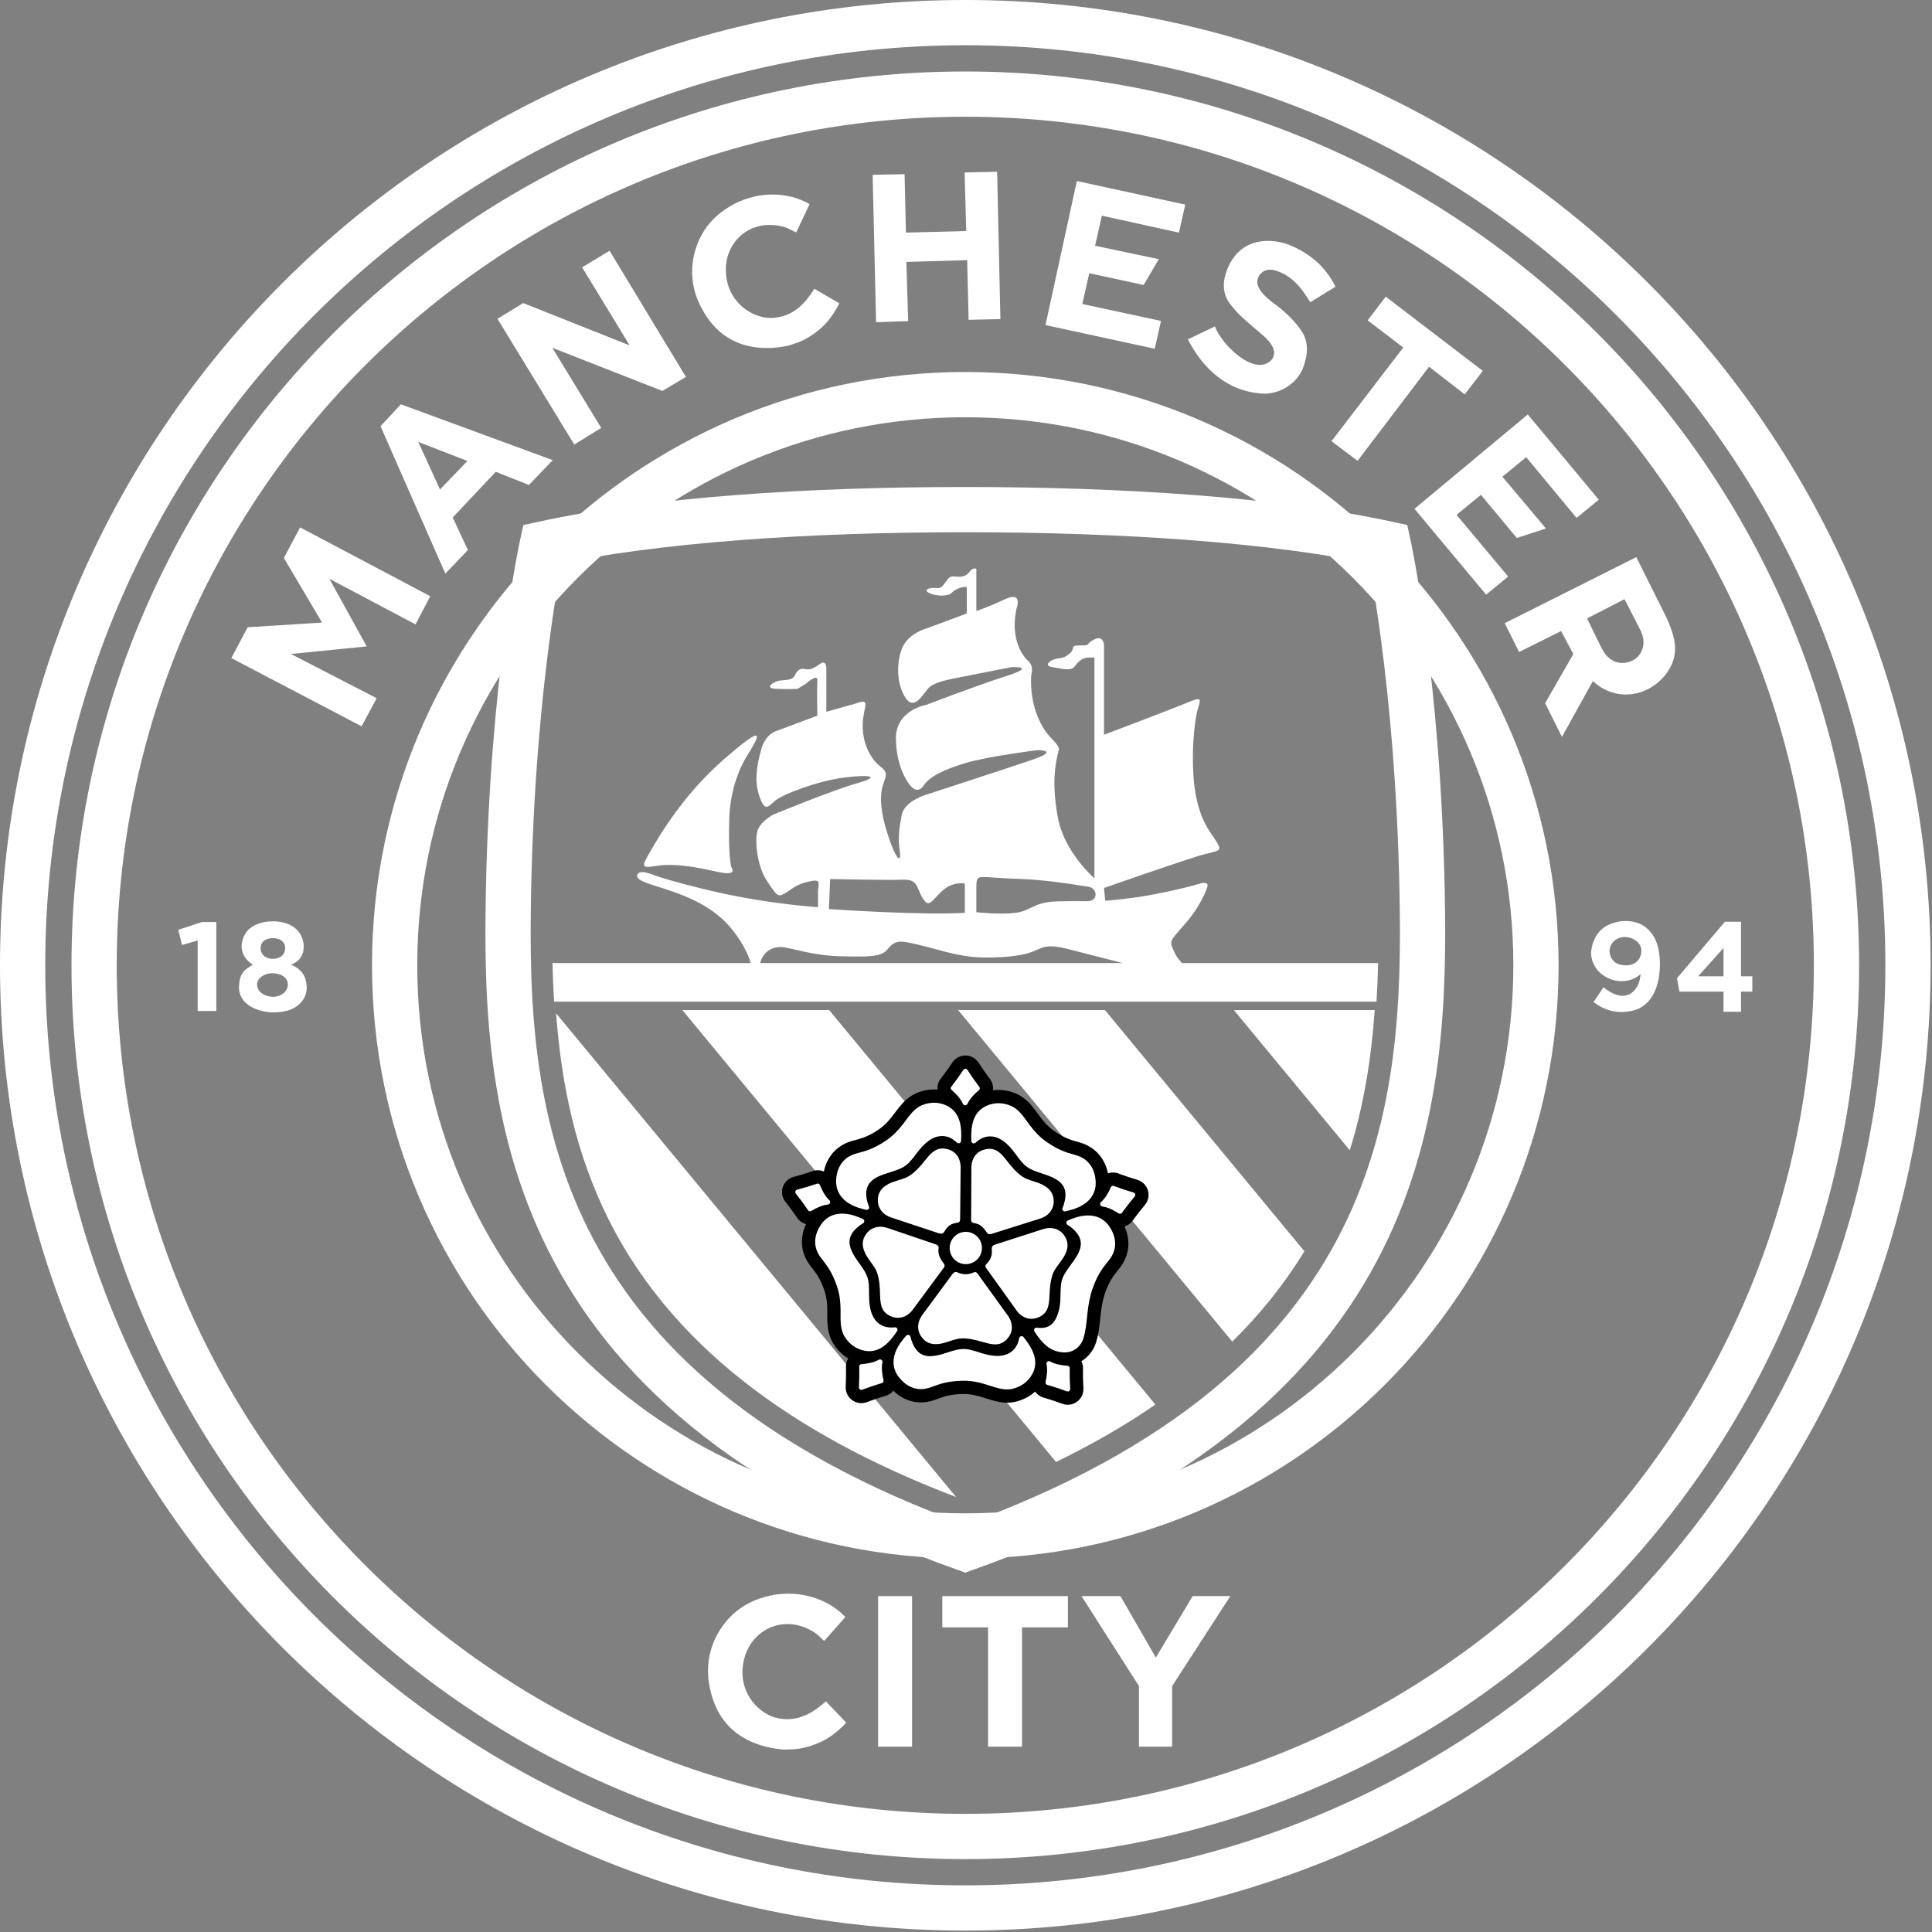 <svg width="454" height="454" viewBox="0 0 454 454" fill="none" xmlns="http://www.w3.org/2000/svg">
<rect x="0" y="0" width="454" height="454" fill="#808080" stroke="none"/>
<path d="M193.683 385.592C193.282 385.328 192.284 384.173 191.361 383.589C183.808 378.736 174.894 383.414 174.468 392.553C174.224 398.141 178.322 402.891 182.899 403.784C187.618 404.663 190.984 402.515 194.085 399.804L198.857 404.813C196.388 407.406 193.439 409.835 188.103 410.871C187.111 411.041 185.748 411.127 184.009 411.127C174.06 410.168 168.409 404.895 166.766 396.427C165.811 391.888 166.602 387.23 169.012 383.288C171.887 378.598 176.112 375.893 181.543 374.838C188.02 373.614 194.613 375.711 198.656 379.973L193.683 385.592Z" fill="white"/>
<path d="M206.345 375.069H214.325V410.449H206.345V375.069Z" fill="white"/>
<path d="M250.946 382.414H240.174V410.449H232.183V382.414H221.435V375.069H250.946V382.414Z" fill="white"/>
<path d="M289.113 375.069L275.441 396.206V410.449H267.644V396.206L254.142 375.069H263.294L271.605 389.514L280.262 375.069H289.113Z" fill="white"/>
<path fill-rule="evenodd" clip-rule="evenodd" d="M88.516 164.079L84.97 170.676L54.367 154.644L58.203 147.4L75.673 146.296L66.709 131.115L70.52 123.929L101.098 140.105L97.645 146.728L77.394 136.005L86.175 151.9L68.355 153.676L88.516 164.079Z" fill="white"/>
<path d="M129.879 108.127L124.299 113.959L116.49 110.871L106.39 121.598L109.947 129.257L104.651 134.793L89.415 100.148L94.205 95.008L129.879 108.127ZM109.835 108.328L98.285 103.84L103.394 115.02L109.835 108.328Z" fill="white"/>
<path fill-rule="evenodd" clip-rule="evenodd" d="M134.945 104.455L116.905 74.921L122.936 71.216L147.966 81.165L136.796 62.824L143.244 58.924L161.185 88.567L155.649 91.864L129.786 81.725L141.285 100.558L134.945 104.455Z" fill="white"/>
<path d="M187.104 54.618C186.653 54.48 185.404 53.67 184.368 53.368C175.937 50.877 168.837 57.718 170.935 66.425C172.233 71.756 177.393 75.101 181.937 74.681C186.621 74.216 189.195 71.278 191.373 67.876L197.237 71.278C195.623 74.391 193.513 77.493 188.781 79.929C187.895 80.355 186.634 80.815 185.002 81.29C175.379 83.112 168.617 79.696 164.744 72.181C162.61 68.177 162.076 63.576 163.263 59.207C164.687 54.009 167.922 50.306 172.736 47.826C178.492 44.901 185.272 45.063 190.236 47.97L187.104 54.618Z" fill="white"/>
<path d="M344.192 92.678L335.812 86.174L319.019 108.291L312.886 103.677L329.748 81.668L321.386 75.284L325.636 69.715L348.442 87.154L344.192 92.678Z" fill="white"/>
<path fill-rule="evenodd" clip-rule="evenodd" d="M205.064 41.077L205.868 75.717L213.414 75.458L212.981 61.548L227.274 61.139L227.613 75.151L235.083 74.982L234.317 40.362L226.683 40.525L227.048 54.292L212.88 54.661L212.566 40.932L205.064 41.077Z" fill="white"/>
<path fill-rule="evenodd" clip-rule="evenodd" d="M253.049 42.539L278.523 48.082L277.035 54.667L258.925 50.682L257.33 57.75L272.302 60.907L268.743 66.964L255.962 64.204L254.342 71.44L272.817 75.415L271.36 81.961L245.679 76.388L253.049 42.539Z" fill="white"/>
<path fill-rule="evenodd" clip-rule="evenodd" d="M299.459 71.386C294.983 68.078 294.933 66.083 296.094 64.45C297.268 63.163 298.674 63.181 300.168 63.709C302.566 64.525 304.443 66.162 305.893 68.046C306.684 69.082 307.299 70.094 307.902 71.029L313.834 67.368C312.936 65.661 310.507 60.777 303.357 57.708C299.992 56.239 291.919 54.889 288.448 63.112C287.048 66.678 287.582 68.975 288.479 70.557C290.482 73.74 293.57 75.981 296.389 78.472C297.556 79.441 298.762 80.602 299.258 82.002C299.603 83.063 299.314 84.166 298.523 84.844C294.418 88.342 286.947 80.771 285.498 76.71L279.132 79.743C282.522 86.326 288.266 92.252 297.362 92.523C300.639 92.359 304.399 90.57 306.156 86.603C307.331 83.438 307.601 80.557 305.931 77.909C304.349 75.429 301.599 72.906 299.459 71.386Z" fill="white"/>
<path fill-rule="evenodd" clip-rule="evenodd" d="M359.013 97.393L375.699 117.425L370.476 121.7L358.643 107.431L353.043 112.025L363.288 124.199L356.433 126.415L347.996 116.276L342.271 120.991L354.399 135.479L349.227 139.74L332.39 119.566L359.013 97.393Z" fill="white"/>
<path d="M385.341 147.814L381.744 140.796L372.936 145.328L376.251 152.083C378.046 155.849 380.884 156.257 383.181 155.416C385.705 154.486 387.28 151.266 385.341 147.814ZM367.042 173.162L363.087 165.247L369.716 153.69L366.835 148.291L356.966 153.219L353.596 146.439L384.512 130.921L391.085 144.079C391.982 145.881 392.422 146.954 392.88 148.348C393.815 151.028 393.878 153.597 393.006 155.724C390.15 162.705 380.928 166.138 374.305 160.055L367.042 173.162Z" fill="white"/>
<path d="M385.51 228.911C382.585 231.51 378.172 230.876 375.667 228.271C374.556 227.085 373.884 225.534 373.878 223.852C373.966 222.584 374.324 221.385 374.87 220.343C375.535 219.087 376.42 218.164 377.569 217.545C380.206 216.112 383.69 216.023 386.119 217.486C387.845 218.553 389.025 220.337 389.572 222.409C389.898 223.689 390.068 225.151 390.068 226.784C389.992 230.902 388.837 234.787 385.655 236.708C384.788 237.229 383.727 237.574 382.447 237.725C379.057 238.121 376.558 237.066 374.468 235.472L376.797 232.011C382.541 236.627 385.391 232.188 385.51 228.911ZM385.711 223.571C385.774 221.78 384.267 220.637 382.798 220.288C382.121 220.136 381.398 220.143 380.658 220.343C379.961 220.582 379.415 220.953 379.025 221.398C377.349 223.381 378.605 225.848 380.061 226.444C380.588 226.683 381.279 226.84 382.183 226.852C385.077 226.789 385.692 224.461 385.711 223.571Z" fill="white"/>
<path d="M411.775 233.017H409.12V237.75H405.008V233.017H394.65L394.079 229.866L405.328 216.602H409.12V229.426H411.775V233.017ZM405.008 229.426V222.767L399.038 229.426H405.008Z" fill="white"/>
<path d="M42.773 222.07L41.894 218.491L47.424 216.676H50.832V237.574H46.452V220.99L42.773 222.07Z" fill="white"/>
<path d="M68.397 226.708C70.877 227.662 72.05 229.552 72.082 232.05C72.056 234.95 69.955 236.821 67.482 237.505C66.501 237.767 65.384 237.9 64.136 237.9C60.695 237.806 56.232 236.256 56.15 232.05C56.27 229.162 56.922 228.089 59.433 226.708C56.898 225.112 55.974 222.428 57.57 219.533C57.946 218.868 58.467 218.309 59.12 217.863C59.779 217.417 60.531 217.078 61.393 216.853C62.253 216.62 63.162 216.507 64.136 216.507C67.763 216.47 70.99 218.259 71.348 221.957C71.437 222.961 71.279 223.99 70.739 224.869C70.294 225.628 69.534 226.231 68.397 226.708ZM66.251 224.624C66.758 224.108 67.011 223.518 67.011 222.872C67.011 222.12 66.758 221.536 66.251 221.115C65.75 220.675 65.045 220.462 64.136 220.462C63.225 220.462 62.516 220.675 61.995 221.115C61.492 221.536 61.241 222.12 61.241 222.872C61.241 223.518 61.499 224.108 62.013 224.624C63.056 225.458 64.819 225.647 66.251 224.624ZM67.65 231.322C67.588 229.206 65.246 228.647 63.702 228.704C62.082 228.823 60.431 229.79 60.413 231.322C60.468 233.318 62.523 234.228 64.136 234.241C66.013 234.235 67.631 233.017 67.65 231.322Z" fill="white"/>
<path d="M326.23 127.842C326.23 127.842 333.191 159.57 334.179 209.426C335.166 259.283 331.544 326.524 226.835 363.916C122.125 326.524 118.503 259.283 119.491 209.426C120.479 159.57 127.439 127.842 127.439 127.842C154.054 122.043 190.502 119.746 226.876 119.753C263.41 119.759 299.873 122.099 326.23 127.842Z" stroke="white" stroke-width="10.63" stroke-miterlimit="22.926"/>
<path fill-rule="evenodd" clip-rule="evenodd" d="M130.117 226.592H323.553C323.482 229.437 323.367 232.272 323.197 235.096H130.472C130.303 232.272 130.187 229.437 130.117 226.592Z" fill="white"/>
<path d="M130.117 226.592H323.553C323.482 229.437 323.367 232.272 323.197 235.096H130.472C130.303 232.272 130.187 229.437 130.117 226.592Z" stroke="white" stroke-width="0.567" stroke-miterlimit="22.926"/>
<path fill-rule="evenodd" clip-rule="evenodd" d="M289.952 237.362H323.048C322.252 248.556 320.537 259.561 317.185 270.295L289.952 237.362Z" fill="white"/>
<path fill-rule="evenodd" clip-rule="evenodd" d="M225.152 237.362H259.652L306.515 294.033C301.724 301.902 295.997 308.943 289.567 315.26L225.152 237.362Z" fill="white"/>
<path fill-rule="evenodd" clip-rule="evenodd" d="M160.351 237.364H194.852L271.505 330.061C264.132 335.14 256.273 339.6 248.153 343.543L160.351 237.364Z" fill="white"/>
<path fill-rule="evenodd" clip-rule="evenodd" d="M130.675 238.118L224.669 351.785C191.387 339.083 159.468 319.431 143.032 286.588C135.25 271.038 131.923 254.789 130.675 238.118Z" fill="white"/>
<path fill-rule="evenodd" clip-rule="evenodd" d="M220.325 256.046C220.236 255.104 220.504 254.13 221.147 253.35C221.188 253.301 221.23 253.253 221.272 253.205C222.145 252.06 222.989 250.892 223.784 249.691C224.475 248.647 225.632 248.03 226.884 248.038C228.137 248.046 229.286 248.678 229.964 249.732C230.742 250.943 231.567 252.123 232.422 253.279C232.468 253.335 232.514 253.389 232.559 253.445C233.203 254.254 233.452 255.256 233.329 256.212C235.153 255.966 236.994 256.244 238.794 256.995C238.833 257.012 238.866 257.026 238.904 257.044C239.751 257.436 240.523 257.955 241.22 258.574C242.529 259.737 243.407 261.09 244.438 262.474C245.358 263.707 246.344 264.806 247.607 265.696C248.758 266.507 249.984 267.231 251.307 267.723C252.27 268.081 253.294 268.307 254.272 268.643C257.662 269.804 259.707 272.495 260.364 275.731C261.185 275.447 262.108 275.449 262.968 275.802C263.031 275.828 263.093 275.856 263.155 275.883C264.504 276.38 265.868 276.839 267.248 277.243C268.45 277.595 269.382 278.52 269.743 279.719C270.105 280.919 269.839 282.205 269.03 283.163C268.106 284.259 267.224 285.39 266.375 286.545C266.336 286.603 266.299 286.663 266.26 286.721C265.763 287.457 265.043 287.957 264.25 288.191C265.631 291.23 265.524 294.629 263.409 297.572C262.806 298.411 262.102 299.189 261.524 300.039C260.73 301.206 260.15 302.509 259.681 303.836C259.132 305.389 258.862 307.038 258.671 308.669C258.467 310.406 258.349 312.127 257.977 313.842C257.721 315.019 257.426 316.116 256.793 317.161C256.073 318.352 255.155 319.249 254.11 319.868C254.388 320.421 254.531 321.051 254.495 321.709C254.492 321.767 254.488 321.825 254.483 321.883C254.474 323.319 254.504 324.756 254.591 326.19C254.666 327.439 254.108 328.635 253.102 329.379C252.096 330.123 250.789 330.307 249.616 329.869C248.273 329.367 246.908 328.921 245.535 328.507C245.469 328.491 245.403 328.477 245.336 328.46C244.459 328.236 243.733 327.708 243.244 327.017C241.953 328.184 240.376 328.983 238.583 329.414C238.538 329.425 238.499 329.434 238.453 329.443C237.543 329.621 236.609 329.655 235.688 329.566C233.947 329.397 232.439 328.822 230.791 328.313C229.323 327.86 227.872 327.551 226.328 327.576C224.922 327.598 223.504 327.735 222.145 328.116C221.155 328.394 220.193 328.814 219.204 329.12C215.667 330.213 212.372 329.174 209.916 326.811C209.434 327.402 208.767 327.85 207.978 328.051C207.922 328.066 207.866 328.079 207.809 328.092C206.434 328.516 205.068 328.97 203.722 329.481C202.555 329.924 201.249 329.749 200.24 329.013C199.232 328.279 198.662 327.081 198.729 325.836C198.805 324.4 198.822 322.961 198.803 321.523C198.799 321.449 198.792 321.375 198.789 321.301C198.754 320.545 198.95 319.83 199.316 319.225C197.86 318.353 196.66 317.114 195.723 315.568C195.7 315.53 195.681 315.497 195.66 315.458C195.211 314.643 194.895 313.77 194.699 312.861C194.33 311.15 194.42 309.54 194.405 307.815C194.392 306.276 194.246 304.806 193.754 303.341C193.306 302.007 192.746 300.697 191.97 299.519C191.405 298.661 190.713 297.874 190.121 297.027C188.039 294.046 187.991 290.66 189.416 287.643C188.543 287.416 187.752 286.873 187.234 286.06C187.198 286.003 187.164 285.946 187.129 285.888C186.315 284.7 185.463 283.537 184.568 282.409C183.791 281.43 183.563 280.13 183.96 278.944C184.358 277.755 185.318 276.859 186.532 276.544C187.92 276.184 189.295 275.77 190.655 275.314C190.724 275.287 190.793 275.259 190.863 275.233C191.784 274.89 192.759 274.94 193.601 275.301C194.281 272.033 196.369 269.362 199.823 268.235C200.806 267.915 201.834 267.704 202.802 267.36C204.132 266.888 205.369 266.182 206.531 265.389C207.811 264.516 208.815 263.429 209.755 262.207C210.809 260.837 211.709 259.495 213.039 258.352C213.752 257.739 214.535 257.236 215.396 256.854C215.434 256.837 215.467 256.823 215.506 256.807C217.095 256.172 218.718 255.908 220.325 256.046Z" fill="black"/>
<path fill-rule="evenodd" clip-rule="evenodd" d="M201.842 326.001C201.924 324.468 201.941 322.933 201.92 321.416C201.916 321.329 201.907 321.242 201.903 321.155C201.889 320.848 202.121 320.584 202.428 320.559C203.869 320.442 205.243 320.222 206.526 319.521C206.725 319.413 206.954 319.428 207.137 319.561C207.32 319.695 207.404 319.909 207.362 320.131C207.086 321.565 207.295 322.942 207.621 324.347C207.691 324.65 207.506 324.953 207.205 325.03C207.129 325.05 207.059 325.063 206.997 325.079C205.52 325.533 204.06 326.017 202.615 326.566C202.429 326.636 202.237 326.61 202.076 326.493C201.915 326.376 201.831 326.2 201.842 326.001ZM246.753 319.923C248.04 320.616 249.416 320.832 250.855 320.942C251.164 320.966 251.398 321.233 251.382 321.543C251.377 321.62 251.369 321.691 251.366 321.756C251.354 323.299 251.384 324.837 251.478 326.379C251.49 326.577 251.407 326.754 251.247 326.872C251.087 326.991 250.894 327.018 250.708 326.948C249.27 326.411 247.815 325.936 246.356 325.498C246.272 325.476 246.192 325.46 246.107 325.438C245.808 325.362 245.623 325.061 245.691 324.759C246.011 323.347 246.206 321.971 245.922 320.537C245.877 320.315 245.96 320.101 246.143 319.966C246.325 319.831 246.554 319.815 246.753 319.923ZM192.679 278.475C193.224 279.812 193.853 281.053 194.911 282.063C195.074 282.22 195.13 282.443 195.058 282.657C194.986 282.872 194.808 283.017 194.583 283.044C193.13 283.216 191.88 283.832 190.638 284.569C190.373 284.727 190.03 284.645 189.864 284.385C189.822 284.318 189.785 284.254 189.749 284.195C188.878 282.921 187.969 281.68 187.01 280.471C186.886 280.315 186.853 280.123 186.916 279.934C186.979 279.745 187.122 279.612 187.314 279.563C188.801 279.177 190.271 278.733 191.709 278.249C191.79 278.219 191.869 278.185 191.95 278.155C192.24 278.047 192.562 278.189 192.679 278.475ZM261.782 278.686C261.856 278.717 261.924 278.75 261.988 278.776C263.435 279.311 264.89 279.801 266.371 280.235C266.562 280.291 266.7 280.428 266.757 280.619C266.815 280.809 266.775 281 266.647 281.152C265.658 282.324 264.719 283.531 263.817 284.759C263.768 284.831 263.725 284.902 263.676 284.975C263.503 285.231 263.157 285.304 262.896 285.138C261.678 284.365 260.442 283.714 258.998 283.496C258.774 283.462 258.601 283.311 258.535 283.094C258.47 282.877 258.533 282.657 258.701 282.505C259.788 281.527 260.454 280.302 261.042 278.982C261.168 278.7 261.496 278.569 261.782 278.686ZM226.286 259.408C225.674 258.08 224.71 257.079 223.618 256.13C223.384 255.927 223.355 255.573 223.552 255.334C223.602 255.274 223.652 255.22 223.695 255.169C224.631 253.943 225.532 252.698 226.383 251.412C226.493 251.246 226.665 251.154 226.864 251.156C227.063 251.157 227.233 251.251 227.341 251.418C228.171 252.71 229.049 253.964 229.957 255.189C230.011 255.257 230.065 255.318 230.119 255.386C230.311 255.627 230.276 255.978 230.04 256.178C228.936 257.113 227.954 258.098 227.32 259.416C227.222 259.621 227.027 259.742 226.8 259.74C226.573 259.738 226.381 259.614 226.286 259.408ZM230.745 293.299C230.729 295.394 229.021 297.077 226.926 297.062C224.831 297.046 223.148 295.337 223.164 293.242C223.18 291.145 224.883 289.457 226.982 289.472C229.082 289.488 230.761 291.201 230.745 293.299ZM228.843 298.995C229.029 298.887 229.248 298.891 229.432 299.008C229.558 299.087 229.683 299.224 229.763 299.35L236.421 308.584C237.907 310.377 238.4 312.599 236.783 314.498C236.127 315.27 235.321 315.794 234.296 315.893C232.834 316.035 231.156 315.369 229.74 315.024C228.152 314.637 226.423 314.282 224.802 314.673C223.431 315.004 222.152 315.611 220.739 315.799C218.942 316.038 217.532 315.595 216.482 314.07C215.799 313.117 215.598 311.927 215.872 310.794C216.167 309.568 216.94 308.72 217.665 307.737L223.731 299.511C223.939 299.215 224.2 298.928 224.587 298.893C224.694 298.883 224.788 298.9 224.885 298.947C226.193 299.575 227.515 299.598 228.837 298.997L228.843 298.995ZM240.51 314.193C242.541 316.692 244.345 319.827 242.524 322.988C241.483 324.795 239.891 325.892 237.853 326.382C237.238 326.503 236.612 326.523 235.989 326.462C234.519 326.32 233.111 325.766 231.71 325.334C229.907 324.777 228.173 324.428 226.278 324.458C224.596 324.485 222.926 324.658 221.302 325.114C220.279 325.401 219.299 325.827 218.284 326.141C215.212 327.09 212.578 325.653 210.844 323.085C208.981 320.068 210.355 316.912 212.462 314.436C212.635 314.251 212.798 314.052 212.968 313.863C213.111 313.705 213.314 313.641 213.522 313.69C213.73 313.739 213.884 313.886 213.942 314.091C214.011 314.334 214.065 314.574 214.13 314.804C215.549 319.078 218.062 319.252 221.97 318.036C223.054 317.699 224.128 317.304 225.248 317.104C226.179 316.937 227.053 316.974 227.974 317.182C229.609 317.552 231.139 318.24 232.818 318.49C233.301 318.573 233.792 318.621 234.282 318.628C237.06 318.668 238.984 317.198 239.505 314.447C239.547 314.224 239.705 314.055 239.926 314C240.147 313.944 240.366 314.017 240.51 314.193ZM221.687 298.035L214.914 307.188C213.659 309.154 211.684 310.286 209.385 309.324C208.451 308.934 207.705 308.328 207.301 307.381C206.726 306.032 206.836 304.23 206.752 302.789C206.623 301.159 206.446 299.399 205.581 297.971C204.849 296.764 203.886 295.727 203.278 294.435C202.509 292.801 202.498 291.317 203.627 289.857C204.327 288.913 205.404 288.369 206.577 288.277C207.821 288.201 208.874 288.671 210.023 289.06L219.691 292.339C219.998 292.433 220.321 292.571 220.495 292.858C220.569 292.979 220.594 293.108 220.571 293.248C220.32 294.76 220.953 295.825 221.84 297.01C222.097 297.377 221.944 297.733 221.688 298.034L221.687 298.035ZM202.84 287.442C202.629 287.583 202.415 287.709 202.215 287.842C198.566 290.495 199.172 292.945 201.521 296.301C202.17 297.229 202.87 298.13 203.401 299.134C203.841 299.967 204.072 300.808 204.154 301.744C204.3 303.417 204.109 305.087 204.38 306.764C204.448 307.25 204.546 307.734 204.689 308.204C205.498 310.862 207.485 312.243 210.263 311.904C210.489 311.876 210.697 311.976 210.818 312.169C210.938 312.362 210.935 312.593 210.81 312.784C209.049 315.479 206.615 318.153 203.05 317.38C200.997 316.935 199.482 315.756 198.39 313.953C198.087 313.403 197.879 312.816 197.747 312.203C197.435 310.761 197.536 309.252 197.523 307.787C197.506 305.901 197.313 304.143 196.709 302.347C196.173 300.752 195.502 299.212 194.574 297.803C193.989 296.916 193.286 296.113 192.677 295.241C190.838 292.607 191.41 289.659 193.327 287.23C195.627 284.539 199.066 284.883 202.059 286.136C202.289 286.245 202.529 286.34 202.761 286.446C202.955 286.535 203.076 286.709 203.093 286.921C203.11 287.134 203.017 287.324 202.84 287.442ZM238.464 307.363L231.829 298.11C231.707 297.964 231.604 297.8 231.571 297.61C231.537 297.419 231.594 297.24 231.733 297.104C232.825 296.03 233.191 295.048 233.063 293.499C233.03 292.876 233.319 292.612 233.871 292.456L243.626 289.311C244.79 288.936 245.839 288.485 247.104 288.582C248.251 288.69 249.322 289.248 249.985 290.182C251.112 291.677 251.094 293.151 250.289 294.787C249.659 296.067 248.688 297.094 247.936 298.288C247.046 299.7 246.846 301.449 246.694 303.065C246.586 304.52 246.664 306.327 246.066 307.671C245.648 308.611 244.899 309.207 243.96 309.583C241.648 310.509 239.683 309.354 238.464 307.363ZM243.642 311.989C246.411 312.373 247.844 311.106 248.665 308.533C248.816 308.061 248.929 307.576 249.006 307.076C249.296 305.423 249.132 303.752 249.303 302.089C249.4 301.151 249.645 300.312 250.098 299.483C251.27 297.337 253.796 295.01 253.974 292.524C254.106 290.679 252.847 289.261 251.473 288.231C251.259 288.083 251.041 287.95 250.826 287.802C250.65 287.681 250.56 287.489 250.581 287.276C250.601 287.064 250.725 286.892 250.921 286.807C251.157 286.704 251.399 286.612 251.657 286.496C254.656 285.294 258.086 285.013 260.37 287.759C262.229 290.19 262.742 293.156 260.877 295.752C260.257 296.614 259.543 297.407 258.945 298.286C257.997 299.681 257.302 301.209 256.741 302.796C256.11 304.581 255.793 306.431 255.573 308.305C255.382 309.932 255.278 311.576 254.929 313.18C254.755 313.984 254.555 314.837 254.125 315.547C252.718 317.871 250.246 318.245 247.83 317.378C245.767 316.639 244.212 314.654 243.08 312.861C242.958 312.668 242.96 312.437 243.083 312.246C243.206 312.055 243.417 311.958 243.642 311.989ZM228.205 286.476L228.261 275.085C228.119 272.756 229.026 270.687 231.454 270.1C232.439 269.863 233.4 269.918 234.286 270.443C235.552 271.194 236.52 272.7 237.444 273.813C238.517 275.051 239.697 276.372 241.241 277.014C242.543 277.556 243.933 277.823 245.185 278.507C246.767 279.372 247.657 280.569 247.605 282.411C247.596 283.579 247.055 284.666 246.168 285.418C245.206 286.233 244.082 286.459 242.917 286.827L233.17 289.902C232.929 289.982 232.651 290.048 232.408 290C232.347 289.99 232.289 289.975 232.231 289.952C232.118 289.908 232.033 289.84 231.965 289.739C231.419 288.923 230.742 287.978 229.777 287.635C229.424 287.509 229.042 287.442 228.676 287.36C228.512 287.323 228.386 287.228 228.303 287.082C228.199 286.897 228.187 286.682 228.205 286.476ZM249.668 283.886C249.755 283.65 249.852 283.424 249.935 283.2C251.315 278.902 249.377 277.284 245.497 275.963C244.426 275.598 243.328 275.284 242.307 274.787C241.456 274.373 240.77 273.829 240.148 273.118C239.046 271.859 238.213 270.403 237.006 269.212C236.666 268.86 236.3 268.53 235.909 268.235C233.686 266.563 231.269 266.625 229.224 268.538C229.058 268.693 228.831 268.736 228.62 268.651C228.409 268.566 228.274 268.377 228.263 268.15C228.095 264.929 228.479 261.343 231.817 259.858C233.73 259.008 235.654 259.064 237.593 259.873C238.164 260.137 238.68 260.488 239.15 260.905C240.253 261.885 241.063 263.162 241.938 264.337C243.066 265.85 244.262 267.153 245.811 268.245C247.187 269.214 248.639 270.057 250.22 270.645C251.215 271.015 252.257 271.248 253.261 271.592C256.284 272.628 257.581 275.367 257.472 278.445C257.197 281.986 254.235 283.72 251.068 284.479C250.819 284.527 250.569 284.592 250.32 284.643C250.111 284.687 249.909 284.619 249.77 284.457C249.631 284.295 249.593 284.086 249.668 283.886ZM224.986 287.317C223.474 287.544 222.791 288 221.992 289.298C221.614 289.936 221.303 290.005 220.593 289.805L210.905 286.587C209.742 286.201 208.633 285.951 207.666 285.123C206.807 284.36 206.275 283.271 206.284 282.126C206.257 280.253 207.151 279.084 208.762 278.234C210.024 277.569 211.417 277.323 212.728 276.8C214.278 276.182 215.479 274.889 216.557 273.674C217.506 272.564 218.502 271.067 219.78 270.334C220.676 269.82 221.633 269.781 222.617 270.034C225.044 270.659 225.903 272.736 225.734 275.067L225.621 286.457C225.633 286.707 225.573 286.991 225.383 287.166C225.316 287.227 225.246 287.267 225.159 287.293C225.102 287.309 225.044 287.318 224.986 287.317ZM224.87 268.505C222.859 266.567 220.431 266.468 218.19 268.103C217.791 268.394 217.419 268.722 217.061 269.082C215.85 270.241 214.997 271.684 213.878 272.923C213.246 273.623 212.552 274.157 211.696 274.558C209.481 275.595 206.058 275.984 204.447 277.887C203.25 279.301 203.431 281.176 203.932 282.823C204.018 283.067 204.114 283.302 204.2 283.546C204.27 283.748 204.23 283.956 204.088 284.116C203.946 284.275 203.744 284.34 203.536 284.294C203.287 284.238 203.038 284.169 202.765 284.112C199.627 283.31 196.698 281.528 196.475 277.953C196.414 274.883 197.737 272.195 200.789 271.199C201.799 270.87 202.844 270.654 203.845 270.298C205.435 269.734 206.898 268.913 208.288 267.964C209.857 266.894 211.073 265.606 212.226 264.108C213.12 262.946 213.951 261.679 215.071 260.717C215.548 260.306 216.066 259.968 216.662 259.703C218.586 258.934 220.513 258.912 222.407 259.788C225.714 261.319 226.053 264.921 225.836 268.132C225.821 268.359 225.684 268.545 225.472 268.626C225.26 268.708 225.034 268.663 224.87 268.505Z" fill="white"/>
<path fill-rule="evenodd" clip-rule="evenodd" d="M175.279 178.066C175.279 178.066 171.678 183.616 171.378 192.166C171.078 200.716 171.829 203.716 171.829 203.716C171.829 203.716 173.628 205.966 168.828 204.916C164.028 203.866 160.128 203.116 156.378 203.266C152.628 203.416 150.078 204.916 152.028 201.466C153.978 198.016 159.828 187.366 170.178 178.366C180.529 169.366 178.429 172.966 175.279 178.066ZM279.529 227.716C279.529 227.716 277.129 226.366 275.929 223.666C274.729 220.966 274.729 221.416 278.629 216.916C282.529 212.416 283.729 208.366 283.729 208.366C283.729 208.366 284.329 206.866 281.479 207.766C278.629 208.666 271.128 210.316 266.628 210.916C262.128 211.516 259.729 211.666 259.729 211.666L259.428 208.666C259.428 208.666 279.529 201.616 283.129 200.716C286.729 199.816 287.179 199.966 285.829 197.716C284.478 195.466 281.029 192.166 280.429 181.966C280.078 176.005 280.598 171.222 281.091 168.276C281.648 164.95 283.413 163.234 279.229 165.016C275.911 166.429 259.428 172.666 259.428 172.666V151.516C259.428 151.516 259.279 149.116 257.029 150.316C254.778 151.516 256.578 151.666 253.878 151.666C251.178 151.666 252.829 152.266 251.479 153.466C250.129 154.666 249.679 154.516 248.179 154.816C246.678 155.116 245.179 156.466 247.279 156.766C249.378 157.066 251.629 157.816 252.529 156.616C253.429 155.416 254.179 154.666 255.678 154.516H257.179V206.416C257.179 206.416 250.128 200.266 248.628 192.316C247.129 184.366 247.879 179.866 248.779 176.266C248.779 176.266 249.379 175.816 247.129 173.566C244.878 171.316 241.879 166.216 242.329 158.566C242.329 158.566 243.079 156.616 241.579 155.266C240.079 153.916 237.379 149.866 238.879 142.966C238.879 142.966 240.528 138.766 236.028 140.866C231.528 142.966 229.429 143.566 229.429 143.566V133.666C229.429 133.666 228.678 133.216 227.778 134.416C226.878 135.616 225.678 135.616 224.328 135.466C222.979 135.316 222.829 136.066 222.079 136.966C221.329 137.866 221.329 138.316 219.678 138.166C218.028 138.016 216.529 138.916 219.229 139.666C221.929 140.416 223.428 139.516 223.428 139.516C223.428 139.516 224.179 138.616 225.529 138.166C226.878 137.716 227.178 138.016 227.178 138.016V144.166L217.878 147.616C217.878 147.616 213.228 148.815 211.878 152.566C210.529 156.316 210.828 160.966 212.778 163.966C214.729 166.966 216.679 163.516 218.028 161.866C219.378 160.216 223.278 159.616 226.278 159.016C229.279 158.416 237.678 156.766 237.678 156.766C237.678 156.766 243.979 156.466 236.479 158.866C228.978 161.266 217.729 165.616 217.729 165.616C217.729 165.616 210.379 166.816 210.529 173.716C210.678 180.616 213.528 184.066 213.528 184.066C213.528 184.066 215.328 187.066 216.978 184.666C218.628 182.266 222.078 180.766 227.028 179.266C231.979 177.766 243.829 176.266 243.829 176.266C243.829 176.266 249.229 176.266 242.629 178.516C236.028 180.766 217.579 186.766 217.579 186.766C217.579 186.766 212.478 188.266 211.878 191.566C211.279 194.866 210.979 196.966 211.429 199.966C211.878 202.966 210.678 201.916 209.328 198.166C207.978 194.416 206.779 190.366 207.078 186.616C207.378 182.866 209.479 182.116 206.929 180.166C204.378 178.216 202.578 174.316 202.728 170.116C202.878 165.916 204.829 163.966 201.079 165.316L194.179 167.266V156.916C194.179 156.916 194.179 154.966 192.678 156.016C191.178 157.066 190.429 157.516 189.078 157.216C187.728 156.916 187.128 157.966 186.678 158.866C186.229 159.766 184.878 159.766 183.378 159.916C181.878 160.066 179.328 161.716 182.328 161.866C185.329 162.016 187.428 161.866 187.428 161.866L189.378 160.666C189.378 160.666 192.228 158.116 192.078 159.916C191.928 161.716 192.078 168.166 192.078 168.166L182.478 171.766C182.478 171.766 179.928 172.366 178.878 176.116C177.828 179.866 177.229 183.616 178.428 187.066C179.628 190.516 180.228 189.916 182.028 188.266C183.828 186.616 192.378 183.466 198.378 182.716C204.378 181.966 207.229 182.416 201.379 184.066C195.528 185.716 181.729 191.416 181.729 191.416C181.729 191.416 178.579 193.066 177.979 195.316C177.378 197.566 177.828 203.416 180.228 207.016C182.629 210.616 182.778 210.766 184.278 210.016C185.778 209.266 186.678 207.916 189.978 207.166C193.279 206.416 192.228 207.616 192.228 209.566C192.228 211.516 192.228 213.166 192.228 213.166C192.228 213.166 182.029 212.566 170.178 210.016C162.989 208.469 157.787 206.977 154.807 206.043C153.869 205.749 150.39 204.09 149.778 205.516C149.328 206.566 151.278 207.316 153.678 208.066C159.904 210.011 166.542 212.213 171.321 217.567C173.644 220.169 176.331 224.434 176.778 228.016C177.078 230.416 177.978 230.716 178.428 227.266C178.879 223.816 181.428 222.166 184.278 222.616C187.129 223.066 191.328 224.566 197.628 224.716C203.928 224.866 207.078 224.866 208.428 223.216C209.778 221.566 210.679 220.966 213.079 221.416C219.661 222.651 224.359 224.878 231.076 225.005C233.338 225.047 237.224 224.912 240.068 224.359C245.116 223.376 244.422 221.296 251.178 223.066C257.478 224.716 272.329 228.466 272.329 228.466C272.329 228.466 284.779 231.916 279.529 227.716ZM195.078 206.566L194.778 213.616C194.778 213.616 215.779 215.116 226.729 214.516V207.616C226.729 207.616 223.879 207.016 221.329 209.416C218.778 211.816 218.329 213.466 216.829 211.066C215.328 208.666 215.779 206.566 212.179 206.716C208.578 206.866 195.078 206.566 195.078 206.566ZM229.429 209.078V214.366C229.429 214.366 234.829 214.966 238.578 214.516C242.328 214.066 242.778 211.966 248.478 211.816C251.158 211.745 253.009 211.741 254.217 211.757C254.784 211.764 255.498 211.817 256.105 211.709C258.055 211.363 257.807 208.77 255.841 208.381C255.285 208.271 254.581 208.218 253.729 208.066C251.656 207.696 244.878 206.716 240.229 206.566C235.579 206.416 232.802 206.162 231.979 206.116C229.443 205.974 229.429 206.228 229.429 209.078Z" fill="white"/>
<path d="M226.834 92.734C300.896 92.734 360.935 152.773 360.935 226.835C360.935 300.897 300.896 360.936 226.834 360.936C152.773 360.936 92.734 300.897 92.734 226.835C92.734 152.773 152.773 92.734 226.834 92.734Z" stroke="white" stroke-width="10.63" stroke-miterlimit="22.926"/>
<path d="M226.834 22.116C339.898 22.116 431.554 113.772 431.554 226.835C431.554 339.899 339.898 431.555 226.834 431.555C113.771 431.555 22.115 339.899 22.115 226.835C22.115 113.772 113.771 22.116 226.834 22.116Z" stroke="white" stroke-width="10.63" stroke-miterlimit="22.926"/>
<path d="M226.835 5.314C349.176 5.314 448.354 104.492 448.354 226.834C448.354 349.176 349.176 448.354 226.835 448.354C104.493 448.354 5.315 349.176 5.315 226.834C5.315 104.492 104.493 5.314 226.835 5.314Z" stroke="white" stroke-width="10.63" stroke-miterlimit="22.926"/>
</svg>
